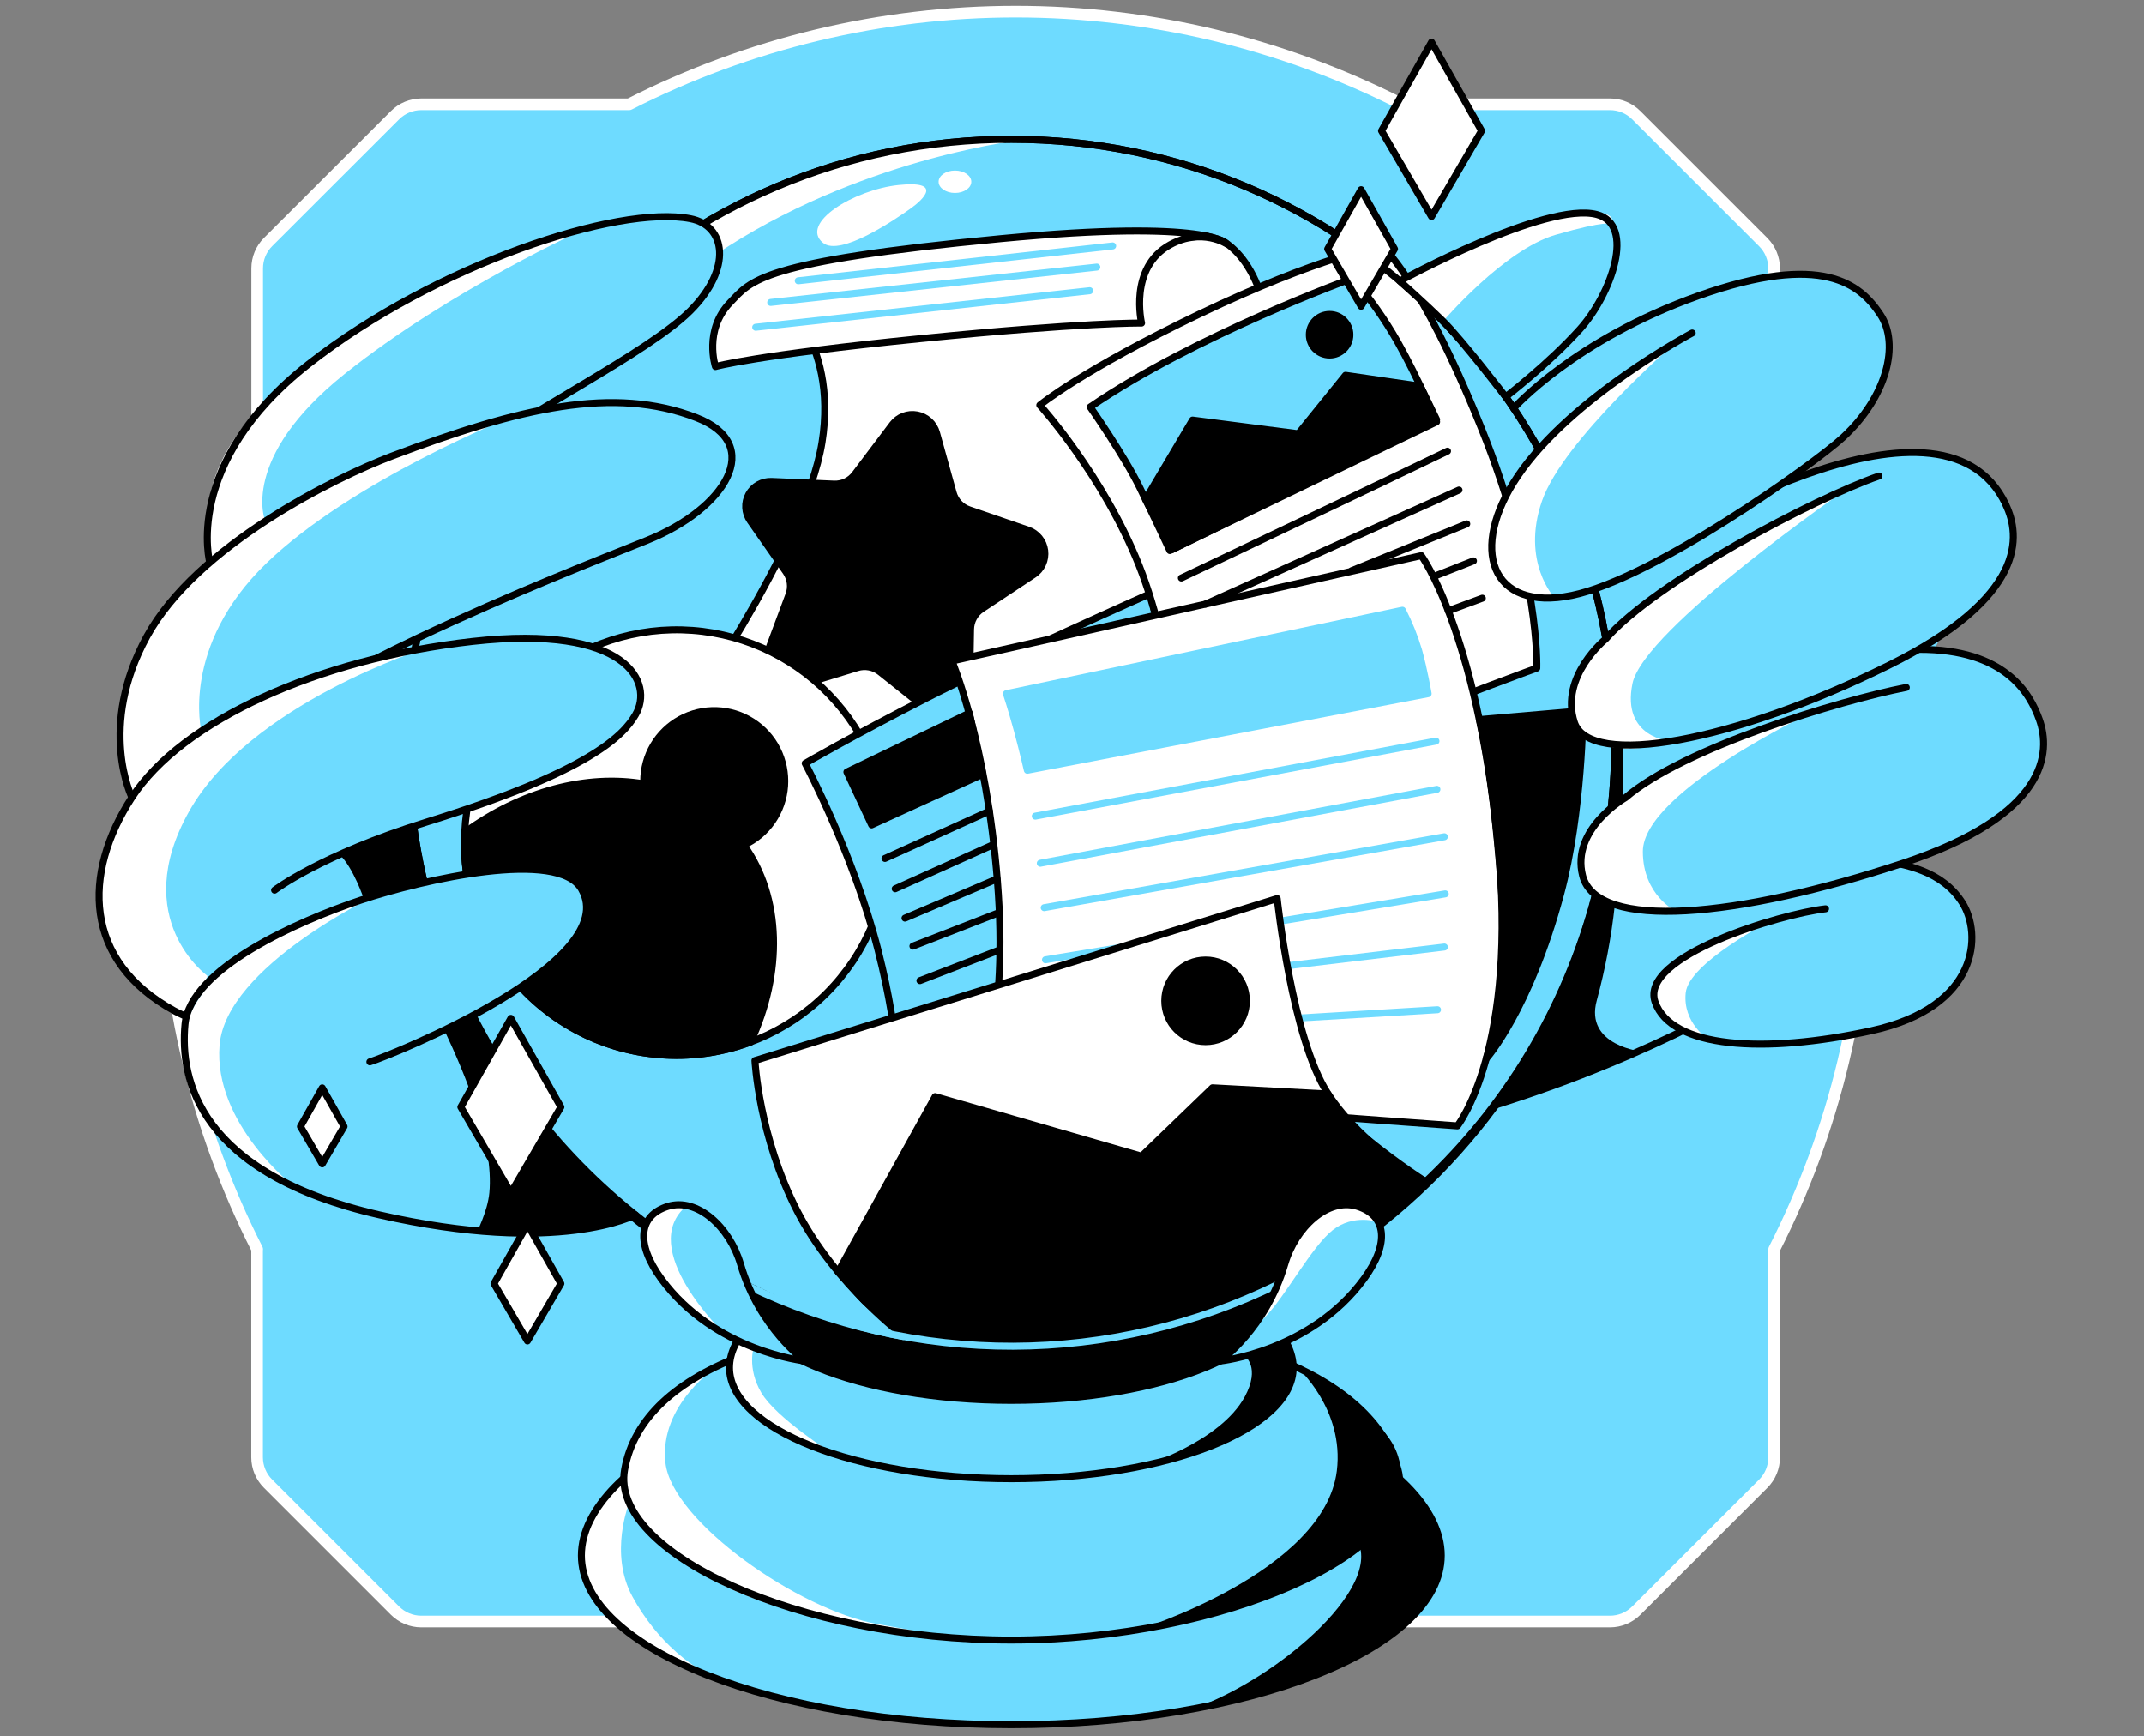 <svg width="368" height="298" viewBox="0 0 368 298" fill="none" xmlns="http://www.w3.org/2000/svg">
<rect x="0" y="0" width="368" height="298" fill="#808080" stroke="none"/>
<path d="M44.127 214.421V250.111C44.129 250.952 44.296 251.784 44.62 252.56C44.943 253.335 45.417 254.039 46.013 254.632L67.802 276.42C68.996 277.613 70.614 278.285 72.302 278.29H107.992C128.543 288.741 151.272 294.188 174.328 294.188C197.383 294.188 220.112 288.741 240.663 278.29H276.353C278.041 278.286 279.659 277.614 280.853 276.42L302.642 254.632C303.236 254.038 303.707 253.334 304.029 252.558C304.35 251.782 304.516 250.951 304.516 250.111V214.421C314.964 193.87 320.409 171.141 320.409 148.086C320.409 125.031 314.964 102.302 304.516 81.75V46.056C304.51 44.367 303.837 42.749 302.642 41.556L280.853 19.767C279.659 18.574 278.041 17.901 276.353 17.898H240.663C220.112 7.447 197.383 2 174.328 2C151.272 2 128.543 7.447 107.992 17.898H72.306C70.618 17.902 69.001 18.574 67.806 19.767L46.013 41.539C44.82 42.733 44.148 44.351 44.144 46.04V81.734C33.693 102.285 28.246 125.014 28.246 148.069C28.246 171.125 33.693 193.854 44.144 214.405" fill="#6EDBFF"/>
<path d="M44.127 214.421V250.111C44.129 250.952 44.296 251.784 44.62 252.56C44.943 253.335 45.417 254.039 46.013 254.632L67.802 276.42C68.996 277.613 70.614 278.285 72.302 278.29H107.992C128.543 288.741 151.272 294.188 174.328 294.188C197.383 294.188 220.112 288.741 240.663 278.29H276.353C278.041 278.286 279.659 277.614 280.853 276.42L302.642 254.632C303.236 254.038 303.707 253.334 304.029 252.558C304.35 251.782 304.516 250.951 304.516 250.111V214.421C314.964 193.87 320.409 171.141 320.409 148.086C320.409 125.031 314.964 102.302 304.516 81.75V46.056C304.51 44.367 303.837 42.749 302.642 41.556L280.853 19.767C279.659 18.574 278.041 17.901 276.353 17.898H240.663C220.112 7.447 197.383 2 174.328 2C151.272 2 128.543 7.447 107.992 17.898H72.306C70.618 17.902 69.001 18.574 67.806 19.767L46.013 41.539C44.82 42.733 44.148 44.351 44.144 46.04V81.734C33.693 102.285 28.246 125.014 28.246 148.069C28.246 171.125 33.693 193.854 44.144 214.405" stroke="white" stroke-width="2" stroke-linecap="round" stroke-linejoin="round"/>
<path d="M303.747 168.774C303.747 168.774 284.867 180.936 256.369 189.744C227.871 198.552 259.392 88.242 259.392 88.242L283.889 94.289C283.889 94.289 333.034 62.69 344.297 86.606" fill="#6EDBFF"/>
<path d="M303.747 168.774C303.747 168.774 284.867 180.936 256.369 189.744C227.871 198.552 259.392 88.242 259.392 88.242L283.889 94.289C283.889 94.289 333.034 62.69 344.297 86.606" stroke="black" stroke-width="1.2" stroke-linecap="round" stroke-linejoin="round"/>
<path d="M247.381 266.954C247.381 283.007 214.346 296 173.587 296C132.829 296 99.794 282.987 99.794 266.954C99.794 250.922 132.833 234.406 173.587 234.406C214.342 234.406 247.381 250.901 247.381 266.954Z" fill="#6EDBFF"/>
<path d="M108 257.937C108 257.937 104.49 266.528 108.544 273.994C112.599 281.46 119.046 287.008 125.211 288.902C131.376 290.796 117.393 286.906 108 280.5C101 274.5 99.581 269.662 99.794 265.211C100.006 260.76 106.969 253.756 106.969 253.756L108 257.937Z" fill="white"/>
<path d="M247.381 266.954C247.381 283.007 214.346 296 173.587 296C132.829 296 99.794 282.987 99.794 266.954C99.794 250.922 132.833 234.406 173.587 234.406C214.342 234.406 247.381 250.901 247.381 266.954Z" stroke="black" stroke-width="1.2" stroke-linecap="round" stroke-linejoin="round"/>
<path d="M239.968 252.227C243.683 266.181 210.247 281.465 173.587 281.465C136.928 281.465 104.699 266.447 107.211 252.227C110.361 234.406 136.928 226.081 173.587 226.081C210.247 226.081 235.644 236.006 239.968 252.227Z" fill="#6EDBFF"/>
<path d="M123.219 234.406C123.219 234.406 113.081 240.952 114.219 251.053C115.356 261.153 137.128 276.343 150.714 278.745C164.301 281.146 165.442 281.465 165.442 281.465C165.442 281.465 129.85 279.469 115.961 266.701C101.5 256.5 108 249 110.868 243.861C115.659 237.123 123.219 234.406 123.219 234.406Z" fill="white"/>
<path d="M239.968 252.227C243.683 266.181 210.247 281.465 173.587 281.465C136.928 281.465 104.699 266.447 107.211 252.227C110.361 234.406 136.928 226.081 173.587 226.081C210.247 226.081 235.644 236.006 239.968 252.227Z" stroke="black" stroke-width="1.2" stroke-linecap="round" stroke-linejoin="round"/>
<path d="M221.963 234.721C221.963 245.243 200.305 253.772 173.587 253.772C146.869 253.772 125.211 245.243 125.211 234.721C125.211 224.198 146.873 213.382 173.587 213.382C200.301 213.382 221.963 224.194 221.963 234.721Z" fill="#6EDBFF"/>
<path d="M129.409 231.043C129.409 231.043 128.128 234.725 130.689 239.049C133.25 243.374 142.864 249.44 142.864 249.44C142.864 249.44 131.25 246.114 127.277 240.24C123.305 234.365 126.659 229.935 126.659 229.935L129.409 231.043Z" fill="white"/>
<path d="M221.963 234.721C221.963 245.243 200.305 253.772 173.587 253.772C146.869 253.772 125.211 245.243 125.211 234.721C125.211 224.198 146.873 213.382 173.587 213.382C200.301 213.382 221.963 224.194 221.963 234.721Z" stroke="black" stroke-width="1.2" stroke-linecap="round" stroke-linejoin="round"/>
<path d="M220.515 221.274C220.515 231.796 199.508 240.33 173.587 240.33C147.666 240.33 126.659 231.796 126.659 221.274C126.659 210.752 147.671 199.936 173.587 199.936C199.504 199.936 220.515 210.748 220.515 221.274Z" fill="black" stroke="black" stroke-width="1.2" stroke-linecap="round" stroke-linejoin="round"/>
<path d="M277.155 127.475C277.155 184.676 230.788 232.299 173.587 232.299C116.387 232.299 70.019 184.676 70.019 127.475C70.019 70.275 116.379 23.907 173.587 23.907C230.796 23.907 277.155 70.279 277.155 127.475Z" fill="#6EDBFF" stroke="black" stroke-width="1.2" stroke-linecap="round" stroke-linejoin="round"/>
<path d="M132.772 49.68C132.772 49.68 143.977 58.006 141.093 75.932C138.209 93.859 116.138 124.914 116.138 124.914L192.316 131.001C192.316 131.001 213.127 93.532 216.83 72.966C221.293 48.191 210.959 42.002 210.047 41.466C209.134 40.93 206.668 40.431 206.668 40.431L132.772 49.68Z" fill="white" stroke="black" stroke-width="1.2" stroke-linecap="round" stroke-linejoin="round"/>
<path d="M160.738 74.267L163.601 84.585C163.787 85.254 164.132 85.868 164.607 86.374C165.083 86.88 165.674 87.263 166.33 87.489L176.455 90.975C177.211 91.235 177.879 91.702 178.384 92.322C178.888 92.942 179.209 93.691 179.31 94.484C179.411 95.277 179.287 96.083 178.954 96.809C178.621 97.536 178.091 98.155 177.425 98.596L168.498 104.508C167.92 104.892 167.443 105.411 167.11 106.021C166.776 106.63 166.596 107.311 166.584 108.006L166.4 118.728C166.386 119.528 166.148 120.308 165.713 120.98C165.279 121.652 164.665 122.188 163.941 122.529C163.217 122.87 162.412 123.001 161.617 122.907C160.823 122.814 160.07 122.5 159.445 122.001L151.071 115.324C150.526 114.893 149.885 114.6 149.202 114.471C148.52 114.342 147.816 114.381 147.151 114.584L136.924 117.714C136.159 117.948 135.344 117.963 134.572 117.758C133.799 117.553 133.099 117.135 132.551 116.553C132.003 115.97 131.629 115.246 131.471 114.462C131.314 113.678 131.379 112.866 131.659 112.117L135.402 102.086C135.645 101.436 135.726 100.736 135.638 100.048C135.551 99.359 135.297 98.703 134.899 98.134L128.762 89.363C128.304 88.709 128.038 87.94 127.993 87.143C127.949 86.345 128.128 85.552 128.511 84.851C128.894 84.15 129.465 83.57 130.16 83.177C130.855 82.784 131.646 82.593 132.444 82.625L143.142 83.087C143.836 83.118 144.527 82.979 145.155 82.682C145.783 82.386 146.329 81.941 146.746 81.385L153.198 72.835C153.68 72.199 154.329 71.71 155.074 71.424C155.818 71.137 156.628 71.064 157.412 71.213C158.196 71.362 158.922 71.727 159.51 72.266C160.098 72.806 160.523 73.499 160.738 74.267Z" fill="black" stroke="black" stroke-width="1.2" stroke-linecap="round" stroke-linejoin="round"/>
<path d="M152.535 144.711C152.535 154.367 148.699 163.628 141.871 170.456C135.043 177.285 125.782 181.121 116.125 181.121C106.469 181.121 97.208 177.285 90.38 170.456C83.551 163.628 79.715 154.367 79.715 144.711C79.715 144.097 79.715 143.483 79.764 142.874C80.189 133.349 84.334 124.371 91.307 117.868C98.28 111.366 107.525 107.858 117.057 108.099C126.588 108.339 135.645 112.309 142.281 119.155C148.917 126.001 152.603 135.176 152.547 144.711H152.535Z" fill="white" stroke="black" stroke-width="1.2" stroke-linecap="round" stroke-linejoin="round"/>
<path d="M127.687 145.038C134.154 154.091 134.351 166.945 128.832 178.842C123.324 180.89 117.402 181.574 111.572 180.838C105.741 180.101 100.176 177.966 95.35 174.613C90.524 171.26 86.58 166.789 83.856 161.583C81.131 156.376 79.706 150.587 79.703 144.711C79.703 144.097 79.703 143.484 79.752 142.874C89.485 135.752 100.776 132.843 110.517 134.524C110.517 134.373 110.492 134.221 110.492 134.066C110.49 131.895 111.072 129.764 112.177 127.895C113.283 126.026 114.87 124.489 116.774 123.445C118.677 122.401 120.826 121.889 122.996 121.961C125.166 122.033 127.276 122.688 129.106 123.856C130.936 125.025 132.418 126.664 133.396 128.602C134.374 130.54 134.813 132.705 134.667 134.871C134.52 137.037 133.794 139.124 132.564 140.913C131.333 142.702 129.645 144.127 127.674 145.038H127.687Z" fill="black" stroke="black" stroke-width="1.2" stroke-linecap="round" stroke-linejoin="round"/>
<path d="M122.793 62.907C122.793 62.907 129.748 60.943 158.062 58.112C186.138 55.301 195.945 55.445 195.945 55.445C195.945 55.445 193.678 45.921 200.854 41.998C206.315 39.015 210.619 41.904 210.619 41.904C210.619 41.904 208.111 37.514 171.828 40.954C130.182 44.902 128.934 48.187 125.326 51.91C120.723 56.656 122.793 62.907 122.793 62.907Z" fill="white" stroke="black" stroke-width="1.2" stroke-linecap="round" stroke-linejoin="round"/>
<path d="M138.205 131.002C138.205 131.002 146.538 146.691 150.699 163.018C154.859 179.345 153.902 186.709 153.902 186.709L213.77 171.02L197.442 101.882C197.442 101.882 172.148 113.087 159.024 119.809C145.9 126.53 138.205 131.002 138.205 131.002Z" fill="#6EDBFF" stroke="black" stroke-width="1.2" stroke-linecap="round" stroke-linejoin="round"/>
<path d="M178.472 69.53C178.472 69.53 189.33 81.5 195.519 97.046C201.709 112.592 203.845 136.532 203.845 136.532C203.845 136.532 214.751 133.759 232.973 126.501C252.843 118.602 263.774 114.662 263.774 114.662C263.774 114.662 264.363 98.482 254.209 73.343C243.679 47.279 237.125 42.182 237.125 42.182C237.125 42.182 226.255 44.137 205.972 53.845C185.689 63.553 178.472 69.53 178.472 69.53Z" fill="white" stroke="black" stroke-width="1.2" stroke-linecap="round" stroke-linejoin="round"/>
<path d="M163.393 113.447C163.393 113.447 169.267 127.156 171.198 151.272C173.129 175.389 167.995 186.046 168.208 186.704C168.42 187.363 250.155 193.226 250.155 193.226C250.155 193.226 260.718 179.979 257.036 144.072C253.354 108.165 243.965 95.356 243.965 95.356L163.393 113.447Z" fill="white" stroke="black" stroke-width="1.2" stroke-linecap="round" stroke-linejoin="round"/>
<path d="M253.918 123.499L271.714 121.965C271.714 121.965 271.62 139.45 267.873 153.408C262.506 173.405 255.097 181.689 255.097 181.689C255.097 181.689 259.122 171.396 257.625 151.547C256.128 131.697 253.918 123.499 253.918 123.499Z" fill="black" stroke="black" stroke-width="1.2" stroke-linecap="round" stroke-linejoin="round"/>
<path d="M187.121 69.849C187.121 69.849 192.958 78.174 195.679 83.758C198.4 89.343 200.801 94.485 200.801 94.485L246.583 72.393C246.583 72.393 243.396 64.87 239.866 58.627C237.66 54.76 235.085 51.115 232.175 47.745C232.175 47.745 205.125 57.523 187.121 69.849Z" fill="#6EDBFF" stroke="black" stroke-width="1.2" stroke-linecap="round" stroke-linejoin="round"/>
<path d="M196.616 85.71L204.695 72.091L222.839 74.439L230.947 64.408L243.801 66.282L246.583 72.009L201.185 94.317L196.616 85.71Z" fill="black" stroke="black" stroke-width="1.2" stroke-linecap="round" stroke-linejoin="round"/>
<path d="M228.215 60.927C230.138 60.927 231.696 59.368 231.696 57.445C231.696 55.523 230.138 53.964 228.215 53.964C226.292 53.964 224.733 55.523 224.733 57.445C224.733 59.368 226.292 60.927 228.215 60.927Z" fill="black" stroke="black" stroke-width="1.2" stroke-linecap="round" stroke-linejoin="round"/>
<path d="M80.619 81.791C80.619 81.791 100.665 57.703 125.088 42.211C149.512 26.718 175.985 23.936 175.985 23.936C175.985 23.936 151.5 23 127 34.5C107.793 44.102 96.275 58.886 90.671 65.407C85.066 71.928 80.619 81.791 80.619 81.791Z" fill="white"/>
<path d="M141.256 41.678C137.165 38.316 146.616 32.551 154.221 31.753C161.826 30.956 158.623 34.155 156.221 35.844C153.82 37.534 144.247 44.141 141.256 41.678Z" fill="white"/>
<path d="M163.908 33.116C165.458 33.116 166.714 32.255 166.714 31.193C166.714 30.131 165.458 29.27 163.908 29.27C162.358 29.27 161.102 30.131 161.102 31.193C161.102 32.255 162.358 33.116 163.908 33.116Z" fill="white"/>
<path d="M187.035 49.894L129.708 56.161" stroke="#6EDBFF" stroke-width="1.2" stroke-linecap="round" stroke-linejoin="round"/>
<path d="M188.262 45.839L132.285 51.906" stroke="#6EDBFF" stroke-width="1.2" stroke-linecap="round" stroke-linejoin="round"/>
<path d="M190.982 42.21L137.014 48.187" stroke="#6EDBFF" stroke-width="1.2" stroke-linecap="round" stroke-linejoin="round"/>
<path d="M145.364 132.491L149.61 141.565L168.682 132.867L166.383 122.378L145.364 132.491Z" fill="black" stroke="black" stroke-width="1.2" stroke-linecap="round" stroke-linejoin="round"/>
<path d="M151.901 147.325L169.811 139.2" stroke="black" stroke-width="1.2" stroke-linecap="round" stroke-linejoin="round"/>
<path d="M153.656 152.528L170.568 144.915" stroke="black" stroke-width="1.2" stroke-linecap="round" stroke-linejoin="round"/>
<path d="M155.342 157.568L171.113 150.847" stroke="black" stroke-width="1.2" stroke-linecap="round" stroke-linejoin="round"/>
<path d="M156.7 162.372L171.513 156.607" stroke="black" stroke-width="1.2" stroke-linecap="round" stroke-linejoin="round"/>
<path d="M157.903 168.295L171.612 163.01" stroke="black" stroke-width="1.2" stroke-linecap="round" stroke-linejoin="round"/>
<path d="M202.777 99.198C202.777 99.198 240.987 81.055 248.453 77.426" stroke="black" stroke-width="1.2" stroke-linecap="round" stroke-linejoin="round"/>
<path d="M206.929 103.669L250.425 84.094" stroke="black" stroke-width="1.2" stroke-linecap="round" stroke-linejoin="round"/>
<path d="M232.015 97.93L251.758 89.911" stroke="black" stroke-width="1.2" stroke-linecap="round" stroke-linejoin="round"/>
<path d="M246.583 98.744L252.904 96.261" stroke="black" stroke-width="1.2" stroke-linecap="round" stroke-linejoin="round"/>
<path d="M248.588 104.823L254.426 102.663" stroke="black" stroke-width="1.2" stroke-linecap="round" stroke-linejoin="round"/>
<path d="M172.737 119.048L240.717 104.729C241.85 106.938 242.779 109.245 243.491 111.623C244.452 115.067 245.127 119.052 245.127 119.052L176.333 132.188C176.333 132.188 175.67 129.239 174.631 125.397C173.592 121.556 172.737 119.048 172.737 119.048Z" fill="#6EDBFF" stroke="#6EDBFF" stroke-width="1.2" stroke-linecap="round" stroke-linejoin="round"/>
<path d="M177.699 140.067L246.473 127.192" stroke="#6EDBFF" stroke-width="1.2" stroke-linecap="round" stroke-linejoin="round"/>
<path d="M178.558 148.151L246.637 135.465" stroke="#6EDBFF" stroke-width="1.2" stroke-linecap="round" stroke-linejoin="round"/>
<path d="M179.225 155.776L247.917 143.605" stroke="#6EDBFF" stroke-width="1.2" stroke-linecap="round" stroke-linejoin="round"/>
<path d="M179.446 164.72L248.068 153.408" stroke="#6EDBFF" stroke-width="1.2" stroke-linecap="round" stroke-linejoin="round"/>
<path d="M179.446 170.697L247.917 162.531" stroke="#6EDBFF" stroke-width="1.2" stroke-linecap="round" stroke-linejoin="round"/>
<path d="M182.391 177.148L246.739 173.29" stroke="#6EDBFF" stroke-width="1.2" stroke-linecap="round" stroke-linejoin="round"/>
<path d="M155.35 229.444C155.35 229.444 143.441 220.64 136.834 207.835C130.227 195.03 129.577 182.008 129.577 182.008L219.219 154.21C219.219 154.21 221.78 178.38 227.969 187.756C234.159 197.133 244.677 202.782 244.677 202.782L215.05 227.791L161.159 233.58L155.35 229.444Z" fill="white" stroke="black" stroke-width="1.2" stroke-linecap="round" stroke-linejoin="round"/>
<path d="M143.854 218.275L160.517 188.198L195.945 198.426L208.111 186.688L227.961 187.756C227.961 187.756 229.139 191.086 234.809 195.611C240.479 200.136 244.669 202.783 244.669 202.783L215.042 227.791L161.159 233.58C161.159 233.58 149.618 224.71 147.916 222.779C146.215 220.848 143.854 218.275 143.854 218.275Z" fill="black" stroke="black" stroke-width="1.2" stroke-linecap="round" stroke-linejoin="round"/>
<path d="M206.929 178.768C210.797 178.768 213.933 175.633 213.933 171.765C213.933 167.896 210.797 164.761 206.929 164.761C203.061 164.761 199.925 167.896 199.925 171.765C199.925 175.633 203.061 178.768 206.929 178.768Z" fill="black" stroke="black" stroke-width="1.2" stroke-linecap="round" stroke-linejoin="round"/>
<path d="M277.155 127.475C277.16 146.832 271.74 165.803 261.511 182.236C251.281 198.669 236.651 211.907 219.28 220.447C205.497 227.23 189.988 234.406 173.587 234.406C157.407 234.406 142.087 227.332 128.455 220.717C93.878 203.944 70.019 168.496 70.019 127.475C70.019 70.279 116.391 23.907 173.587 23.907C230.784 23.907 277.155 70.279 277.155 127.475Z" stroke="black" stroke-width="1.2" stroke-linecap="round" stroke-linejoin="round"/>
<path d="M237.129 22.447L245.716 7.232L254.299 22.447L245.716 37.17L237.129 22.447Z" fill="white" stroke="black" stroke-width="1.2" stroke-linecap="round" stroke-linejoin="round"/>
<path d="M227.883 42.726L233.623 32.552L239.362 42.726L233.623 52.565L227.883 42.726Z" fill="white" stroke="black" stroke-width="1.2" stroke-linecap="round" stroke-linejoin="round"/>
<path d="M219.28 220.447C205.152 227.372 189.634 230.995 173.901 231.042C158.167 231.089 142.628 227.558 128.459 220.717" stroke="#6EDBFF" stroke-width="1.2" stroke-linecap="round" stroke-linejoin="round"/>
<path d="M209.42 233.58C209.42 233.58 217.287 228.004 220.515 216.958C222.377 210.588 227.957 205.479 232.976 207.033C237.996 208.588 238.577 213.382 234.097 219.503C224.95 231.992 209.42 233.58 209.42 233.58Z" fill="#6EDBFF"/>
<path d="M236.556 209.708C236.556 209.708 232.334 208.26 228.709 211.14C225.084 214.02 220.609 222.533 217.087 226.08C213.564 229.627 218.932 223.689 220 217.5C221.068 211.31 226.839 207.077 231 207C235.16 206.922 236.556 209.708 236.556 209.708Z" fill="white"/>
<path d="M209.42 233.58C209.42 233.58 217.287 228.004 220.515 216.958C222.377 210.588 227.957 205.479 232.976 207.033C237.996 208.588 238.577 213.382 234.097 219.503C224.95 231.992 209.42 233.58 209.42 233.58Z" stroke="black" stroke-width="1.2" stroke-linecap="round" stroke-linejoin="round"/>
<path d="M138.204 233.58C138.204 233.58 130.333 228.004 127.105 216.958C125.244 210.588 119.664 205.479 114.644 207.033C109.624 208.588 109.043 213.382 113.523 219.503C122.67 231.992 138.204 233.58 138.204 233.58Z" fill="#6EDBFF"/>
<path d="M117.884 206.898C109.064 214.238 124.348 228.908 124.348 228.908C124.348 228.908 110.917 221.029 110.847 214.43C110.778 207.831 113.503 206.608 115.691 206.751L117.884 206.898Z" fill="white"/>
<path d="M138.204 233.58C138.204 233.58 130.333 228.004 127.105 216.958C125.244 210.588 119.664 205.479 114.644 207.033C109.624 208.588 109.043 213.382 113.523 219.503C122.67 231.992 138.204 233.58 138.204 233.58Z" stroke="black" stroke-width="1.2" stroke-linecap="round" stroke-linejoin="round"/>
<path d="M240.267 48.232C240.267 48.232 265.312 34.527 274.079 36.814C280.808 38.569 276.57 50.482 271.215 56.451C265.86 62.42 258.439 68.102 258.439 68.102C258.439 68.102 250.813 58.181 247.7 55.13C244.587 52.078 240.267 48.232 240.267 48.232Z" fill="#6EDBFF"/>
<path d="M247.7 55.13C247.7 55.13 258.144 42.857 267.026 40.292C275.907 37.727 276.57 38.459 276.57 38.459C276.57 38.459 278.583 35.595 269.177 36.557C259.772 37.518 240.274 48.232 240.274 48.232L247.7 55.13Z" fill="white"/>
<path d="M240.267 48.232C240.267 48.232 265.312 34.527 274.079 36.814C280.808 38.569 276.57 50.482 271.215 56.451C265.86 62.42 258.439 68.102 258.439 68.102C258.439 68.102 250.813 58.181 247.7 55.13C244.587 52.078 240.267 48.232 240.267 48.232Z" stroke="black" stroke-width="1.2" stroke-linecap="round" stroke-linejoin="round"/>
<path d="M259.801 70.07C259.801 70.07 270.221 58.309 291.564 50.748C312.907 43.188 319.309 48.825 322.725 53.947C326.141 59.069 323.862 68.111 316.323 75.078C311.438 79.578 283.873 99.304 269.791 102.184C255.78 105.048 252.09 94.121 260.509 81.697C269.714 68.111 290.455 57.151 290.455 57.151" fill="#6EDBFF"/>
<path d="M287.648 58.734C287.648 58.734 268.298 75.507 264.669 85.964C261.04 96.421 266.821 102.602 266.821 102.602C266.821 102.602 255.644 104.685 256.041 91.941C257 77 287.648 58.734 287.648 58.734Z" fill="white"/>
<path d="M259.801 70.07C259.801 70.07 270.221 58.309 291.564 50.748C312.907 43.188 319.309 48.825 322.725 53.947C326.141 59.069 323.862 68.111 316.323 75.078C311.438 79.578 283.873 99.304 269.791 102.184C255.78 105.048 252.09 94.121 260.509 81.697C269.714 68.111 290.455 57.151 290.455 57.151" stroke="black" stroke-width="1.2" stroke-linecap="round" stroke-linejoin="round"/>
<path d="M321.231 147.431C327.421 148.286 333.394 149.566 336.81 154.901C340.226 160.236 339.796 172.832 321.231 176.886C302.666 180.94 286.867 179.872 284.093 171.977C281.319 164.081 305.649 156.84 313.332 155.969" fill="#6EDBFF"/>
<path d="M303.747 158.125C303.747 158.125 289.866 165.252 289.338 170.398C288.81 175.544 293.192 178.343 293.192 178.343C293.192 178.343 286.155 176.866 284.466 172.828C282.776 168.79 286.863 165.104 291.306 163.01C295.749 160.915 303.747 158.125 303.747 158.125Z" fill="white"/>
<path d="M321.231 147.431C327.421 148.286 333.394 149.566 336.81 154.901C340.226 160.236 339.796 172.832 321.231 176.886C302.666 180.94 286.867 179.872 284.093 171.977C281.319 164.081 305.649 156.84 313.332 155.969" stroke="black" stroke-width="1.2" stroke-linecap="round" stroke-linejoin="round"/>
<path d="M327.204 117.98C315.676 120.222 288.909 128.367 279.008 136.889C279.008 136.889 269.599 142.256 271.644 150.299C274.099 159.811 298.236 157.524 326.542 148.172C351.591 139.896 352.025 129.054 350.024 123.483C348.465 119.138 344.297 111.373 329.319 111.447" fill="#6EDBFF"/>
<path d="M287.649 156.366C287.649 156.366 281.983 153.678 281.983 146.138C281.983 135.911 311.168 122.165 311.168 122.165C311.168 122.165 291.187 127.847 283.873 133.239C276.558 138.631 270.086 142.056 271.645 150.287C273.203 158.518 287.649 156.366 287.649 156.366Z" fill="white"/>
<path d="M327.204 117.98C315.676 120.222 288.909 128.367 279.008 136.889C279.008 136.889 269.599 142.256 271.644 150.299C274.099 159.811 298.236 157.524 326.542 148.172C351.591 139.896 352.025 129.054 350.024 123.483C348.465 119.138 344.297 111.373 329.319 111.447" stroke="black" stroke-width="1.2" stroke-linecap="round" stroke-linejoin="round"/>
<path d="M322.512 81.697C311.413 85.539 284.233 99.812 275.625 109.643C275.625 109.643 267.66 116.058 270.221 123.961C272.782 131.865 297.573 127.377 324.271 114.143C347.909 102.426 346.841 91.945 344.28 86.611" fill="#6EDBFF"/>
<path d="M317.051 83.861C317.051 83.861 282.118 107.941 280.199 117.309C278.28 126.678 286.794 127.206 286.794 127.206C286.794 127.206 274.971 131.64 270.221 123.933C265.471 116.225 280.125 105.425 292.088 96.993C304.05 88.562 317.051 83.861 317.051 83.861Z" fill="white"/>
<path d="M322.512 81.697C311.413 85.539 284.233 99.812 275.625 109.643C275.625 109.643 267.66 116.058 270.221 123.961C272.782 131.865 297.573 127.377 324.271 114.143C347.909 102.426 346.841 91.945 344.28 86.611" stroke="black" stroke-width="1.2" stroke-linecap="round" stroke-linejoin="round"/>
<path d="M36.04 96.695C36.04 96.695 31.18 79.562 52.968 62.486C74.757 45.41 106.057 35.113 118.49 37.531C124.594 38.709 125.747 46.069 118.49 53.326C111.232 60.584 90.319 70.746 77.727 80.069C65.135 89.392 36.04 96.695 36.04 96.695Z" fill="#6EDBFF"/>
<path d="M45.526 89.453C45.526 89.453 40.994 78.706 59.137 64.196C77.281 49.685 100.636 39.171 100.636 39.171C100.636 39.171 78.136 45.05 56.454 59.851C34.771 74.652 35.59 87.048 35.626 90.656C35.627 92.676 35.764 94.693 36.035 96.695L45.526 89.453Z" fill="white"/>
<path d="M36.04 96.695C36.04 96.695 31.18 79.562 52.968 62.486C74.757 45.41 106.057 35.113 118.49 37.531C124.594 38.709 125.747 46.069 118.49 53.326C111.232 60.584 90.319 70.746 77.727 80.069C65.135 89.392 36.04 96.695 36.04 96.695Z" stroke="black" stroke-width="1.2" stroke-linecap="round" stroke-linejoin="round"/>
<path d="M22.641 136.855C22.641 136.855 16.664 124.807 25.202 109.229C33.74 93.65 57.497 81.971 67.246 78.28C89.231 69.955 105.333 66.171 119.537 71.682C131.36 76.247 124.606 87.313 111.019 92.754C103.161 95.9 88.306 101.661 71.57 109.556C51.352 119.08 22.641 136.855 22.641 136.855Z" fill="#6EDBFF"/>
<path d="M87.684 71.58C87.684 71.58 60.418 82.45 45.69 96.695C30.963 110.94 34.559 125.483 34.559 125.483L22.654 136.856C22.654 136.856 17.102 124.383 25.215 109.23C33.327 94.076 56.306 82.18 67.258 78.281C78.21 74.382 87.684 71.58 87.684 71.58Z" fill="white"/>
<path d="M22.641 136.855C22.641 136.855 16.664 124.807 25.202 109.229C33.74 93.65 57.497 81.971 67.246 78.28C89.231 69.955 105.333 66.171 119.537 71.682C131.36 76.247 124.606 87.313 111.019 92.754C103.161 95.9 88.306 101.661 71.57 109.556C51.352 119.08 22.641 136.855 22.641 136.855Z" stroke="black" stroke-width="1.2" stroke-linecap="round" stroke-linejoin="round"/>
<path d="M78.614 168.843C78.614 168.843 45.477 182.008 29.899 173.47C14.32 164.932 14.103 149.971 22.641 136.855C31.179 123.74 54.441 113.07 81.118 110.08C107.795 107.089 112.279 117.231 109.08 122.672C106.977 126.247 101.25 132.408 73.222 141.081C55.107 146.69 47.13 152.769 47.13 152.769" fill="#6EDBFF"/>
<path d="M35.626 167.493C35.626 167.493 22.024 157.773 32.46 139.241C42.896 120.709 73.12 111.226 73.12 111.226C73.12 111.226 49.495 115.869 35.577 124.808C21.66 133.747 17.376 143.806 17.012 153.621C16.648 163.435 24.536 170.206 27.215 171.838C28.919 172.906 30.45 174.228 31.756 175.757L35.626 167.493Z" fill="white"/>
<path d="M78.614 168.843C78.614 168.843 45.477 182.008 29.899 173.47C14.32 164.932 14.103 149.971 22.641 136.855C31.179 123.74 54.441 113.07 81.118 110.08C107.795 107.089 112.279 117.231 109.08 122.672C106.977 126.247 101.25 132.408 73.222 141.081C55.107 146.69 47.13 152.769 47.13 152.769" stroke="black" stroke-width="1.2" stroke-linecap="round" stroke-linejoin="round"/>
<path d="M109.064 208.489C109.064 208.489 96.059 215.555 65.114 208.489C34.17 201.424 30.844 185.298 31.756 175.761C32.669 166.225 51.144 158.08 61.911 154.488C72.679 150.896 95.805 145.664 99.794 152.565C107.072 165.158 66.992 181.166 63.49 182.233" fill="#6EDBFF"/>
<path d="M50.563 203.711C50.563 203.711 36.555 192.866 37.688 179.341C38.822 165.816 64.595 153.625 64.595 153.625C64.595 153.625 46.349 158.371 38.822 165.812C31.294 173.254 29.412 179.382 33.524 187.904C38.474 198.225 50.563 203.711 50.563 203.711Z" fill="white"/>
<path d="M109.064 208.489C109.064 208.489 96.059 215.555 65.114 208.489C34.17 201.424 30.844 185.298 31.756 175.761C32.669 166.225 51.144 158.08 61.911 154.488C72.679 150.896 95.805 145.664 99.794 152.565C107.072 165.158 66.992 181.166 63.49 182.233" stroke="black" stroke-width="1.2" stroke-linecap="round" stroke-linejoin="round"/>
<path d="M51.573 193.333L55.312 186.701L59.055 193.333L55.312 199.747L51.573 193.333Z" fill="white" stroke="black" stroke-width="1.2" stroke-linecap="round" stroke-linejoin="round"/>
<path d="M196.116 251.584C196.116 251.584 209.42 247.522 213.663 239.688C216.395 234.635 213.663 232.733 213.663 232.733L220.515 230.278C220.515 230.278 223.33 233.989 220.801 238.869C218.273 243.75 213.478 245.943 209.42 247.51C205.362 249.076 196.116 251.584 196.116 251.584Z" fill="black"/>
<path d="M222.687 234.7C222.687 234.7 230.771 241.827 229.454 252.439C227.298 269.793 195.433 279.681 195.433 279.681C195.433 279.681 232.228 274.211 239.039 258.948C243.396 249.174 236.343 244.576 234.429 242.755C232.514 240.935 222.687 234.7 222.687 234.7Z" fill="black"/>
<path d="M232.228 263.325C239.06 271.098 219.73 288.116 204.491 293.357C200.486 294.732 242.046 287.335 246.935 270.157C249.189 262.241 244.914 258.551 242.656 256.248L240.397 253.944L232.228 263.325Z" fill="black"/>
<path d="M277.155 155.466C276.55 160.936 275.521 166.351 274.079 171.662C271.89 179.529 281.983 180.495 281.983 180.495L256.353 189.744C256.353 189.744 262.591 183.023 268.032 169.416C273.473 155.809 273.858 153.584 273.858 153.584L277.155 155.466Z" fill="black"/>
<path d="M278.648 127.859V136.438L276.562 138.647L277.155 127.859H278.648Z" fill="black"/>
<path d="M76.254 176.768C79.883 184.512 84.792 196.093 83.99 204.713C83.695 207.892 81.76 211.631 81.76 211.631C81.76 211.631 96.288 211.762 102.678 210.126L109.064 208.489C109.064 208.489 95.105 198.069 87.684 185.342C80.263 172.615 81.167 174.26 81.167 174.26L76.254 176.768Z" fill="black"/>
<path d="M84.788 220.296L90.527 210.126L96.271 220.296L90.527 230.139L84.788 220.296Z" fill="white" stroke="black" stroke-width="1.2" stroke-linecap="round" stroke-linejoin="round"/>
<path d="M79.097 189.99L87.684 174.771L96.271 189.99L87.684 204.709L79.097 189.99Z" fill="white" stroke="black" stroke-width="1.2" stroke-linecap="round" stroke-linejoin="round"/>
<path d="M58.286 146.667C60.671 148.925 62.438 154.239 62.438 154.239L72.805 151.457L71.013 141.79L58.286 146.667Z" fill="black"/>
</svg>
